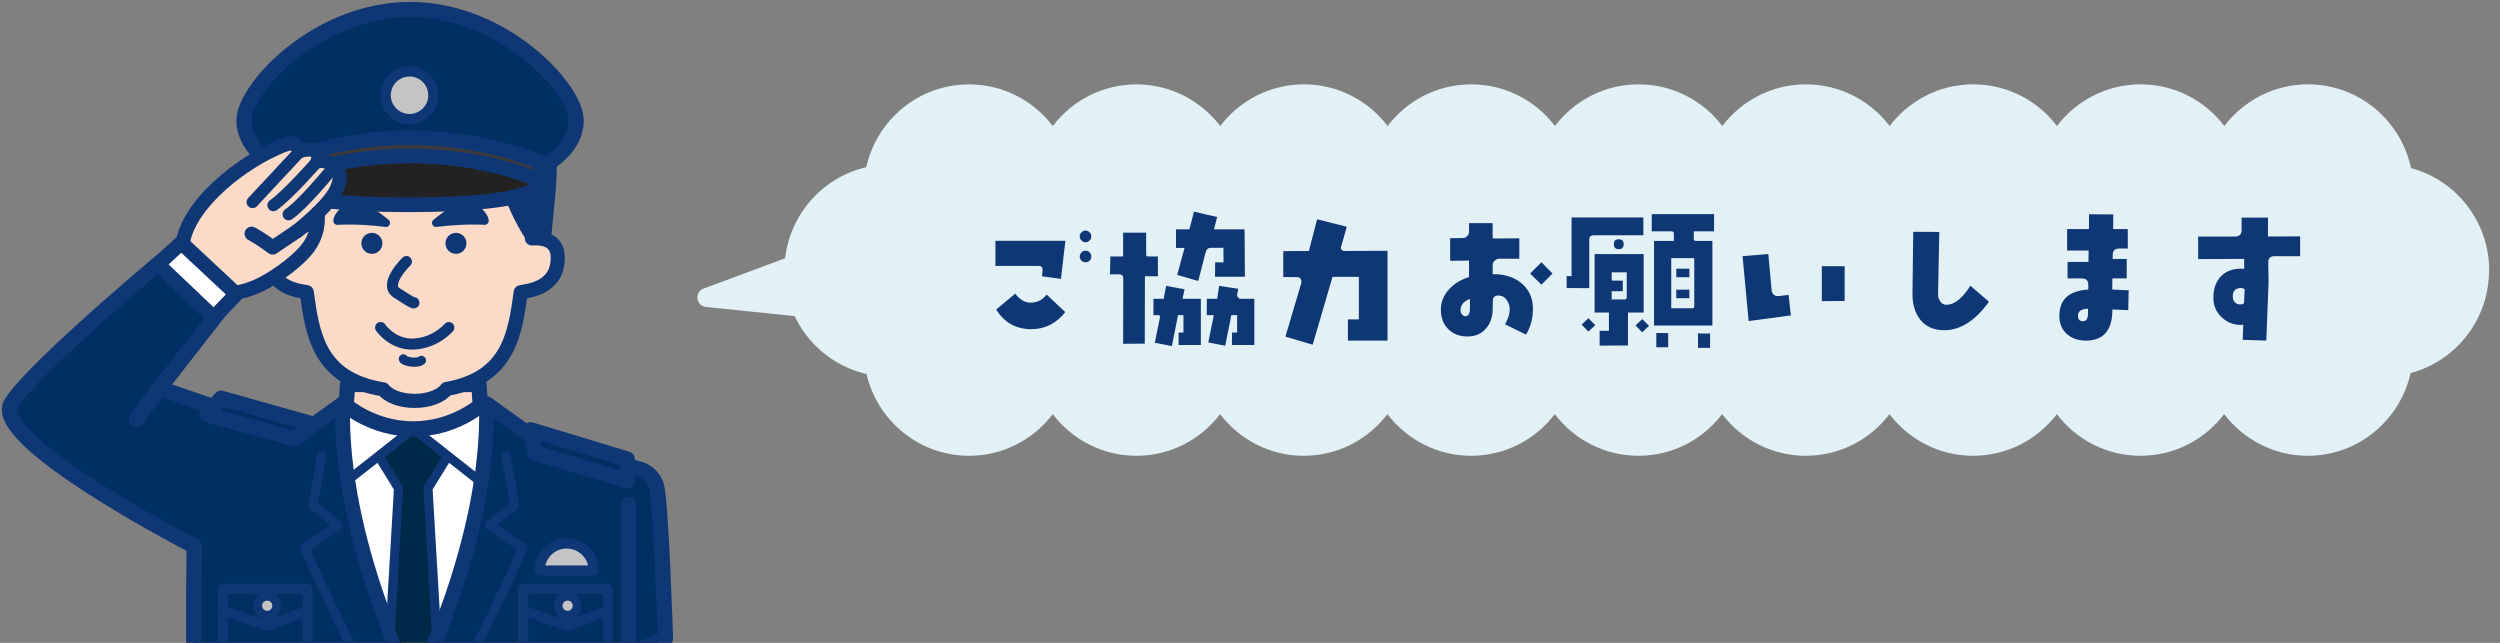 <svg width="525" height="135" viewBox="0 0 525 135" fill="none" xmlns="http://www.w3.org/2000/svg">
<rect x="0" y="0" width="525" height="135" fill="#808080" stroke="none"/>
<g clip-path="url(#clip0_148_9927)">
<path d="M137.82 101.95C136.815 98.857 133.8 98.381 133.8 98.381L111.466 91.478L102.141 84.814H71.981L62.657 91.478L33.484 81.525L48.112 62.77L37.244 52.027C37.244 52.027 7.384 76.741 2.392 84.633C-2.168 91.841 34.428 111.39 40.799 114.722C40.622 124.852 40.705 137.203 40.705 137.203C40.705 137.203 54.504 144.426 87.064 144.426C119.624 144.426 139.733 134.131 139.733 134.131C139.733 134.131 138.829 105.044 137.823 101.95H137.82Z" fill="#002F63"/>
<path d="M137.82 101.95C136.815 98.857 133.8 98.381 133.8 98.381L111.466 91.478L102.141 84.814H71.981L62.657 91.478L33.484 81.525L48.112 62.77L37.244 52.027C37.244 52.027 7.384 76.741 2.392 84.633C-2.168 91.841 34.428 111.39 40.799 114.722C40.622 124.852 40.705 137.203 40.705 137.203C40.705 137.203 54.504 144.426 87.064 144.426C119.624 144.426 139.733 134.131 139.733 134.131C139.733 134.131 138.829 105.044 137.823 101.95H137.82Z" stroke="#0F3675" stroke-width="3.22" stroke-linecap="round" stroke-linejoin="round"/>
<path d="M102.14 84.814C103.013 113.563 87.06 144.425 87.06 144.425C87.06 144.425 71.108 113.562 71.98 84.814H102.14Z" fill="white" stroke="#0F3675" stroke-width="3.086" stroke-linecap="round" stroke-linejoin="round"/>
<path d="M101.101 101.294L86.824 90.082" stroke="#0F3675" stroke-width="1.933" stroke-linecap="round" stroke-linejoin="round"/>
<path d="M106.281 95.742L108.074 106.106L102.746 110.342L109.826 115.099C109.826 115.099 99.192 138.819 97.012 140.727" stroke="#0F3675" stroke-width="1.933" stroke-linecap="round" stroke-linejoin="round"/>
<path d="M67.527 95.742L65.734 106.106L71.062 110.342L63.982 115.099C63.982 115.099 74.616 138.819 76.796 140.727" stroke="#0F3675" stroke-width="1.933" stroke-linecap="round" stroke-linejoin="round"/>
<path d="M72.467 101.294L86.745 90.082" stroke="#0F3675" stroke-width="1.933" stroke-linecap="round" stroke-linejoin="round"/>
<path d="M86.505 144.426L81.956 132.216L83.699 102.53L79.555 95.842L86.744 90.082H86.823L94.011 95.842L89.866 102.53L91.61 132.216L87.062 144.426H86.505Z" fill="#002849" stroke="#0F3675" stroke-width="1.933" stroke-linecap="round" stroke-linejoin="round"/>
<path d="M72.991 80.744L72.697 85.154C72.697 85.154 78.273 90.08 86.783 90.08C95.293 90.08 100.869 85.154 100.869 85.154L100.576 80.744H72.991Z" fill="#FBDAC8" stroke="#0F3675" stroke-width="3.22" stroke-linecap="round" stroke-linejoin="round"/>
<path d="M56.652 53.856C56.764 50.373 59.275 48.906 61.48 49.11C60.671 33.134 66.995 20.025 86.887 20.025C106.78 20.025 112.518 34.094 111.709 50.07C113.914 49.868 117.009 50.375 117.121 53.856C117.336 60.486 111.026 61.037 109.359 61.363C108.16 70.024 106.914 79.364 93.772 81.687C92.7 83.153 90.113 84.185 87.092 84.185C84.072 84.185 81.579 83.19 80.472 81.767C66.888 79.586 65.627 70.126 64.414 61.363C62.748 61.037 56.437 60.486 56.652 53.856Z" fill="#FBDAC8" stroke="#0F3675" stroke-width="2.97" stroke-linecap="round" stroke-linejoin="round"/>
<path d="M85.353 54.921C85.353 54.921 80.488 59.647 83.277 61.481C87.381 64.181 86.91 63.558 86.91 63.558" stroke="#0F3675" stroke-width="2.326" stroke-linecap="round" stroke-linejoin="round"/>
<path d="M114.662 48.968C115.996 34.349 118.102 25.432 107.453 23.001C89.974 -2.117 51.078 14.36 59.44 50.036C59.44 50.036 59.278 49.516 60.501 49.435C61.726 49.354 63.422 50.17 63.422 50.17C63.422 50.17 64.683 43.305 64.631 39.13C63.923 39.35 85.569 18.805 95.713 26.043C102.061 30.574 104.002 30.495 104.002 30.495C104.002 30.495 105.275 35.01 106.625 39.504C108.356 45.265 111.709 50.069 111.709 50.069C111.709 50.069 112.6 48.532 114.661 48.966L114.662 48.968Z" fill="#0F3675" stroke="#0F3675" stroke-width="2.332" stroke-linecap="round" stroke-linejoin="round"/>
<path d="M97.794 51.937C98.256 50.809 97.716 49.519 96.588 49.057C95.46 48.595 94.17 49.135 93.708 50.263C93.246 51.391 93.786 52.68 94.914 53.143C96.042 53.605 97.331 53.065 97.794 51.937Z" fill="#0F3675"/>
<path d="M80.139 51.937C80.602 50.809 80.062 49.519 78.933 49.057C77.805 48.595 76.516 49.135 76.054 50.263C75.591 51.391 76.131 52.68 77.26 53.143C78.388 53.605 79.677 53.065 80.139 51.937Z" fill="#0F3675"/>
<path d="M91.568 46.815C97.664 46.06 101.783 46.37 101.783 46.37C101.783 46.37 101.833 45.2 99.506 43.559C97.178 41.918 91.568 46.815 91.568 46.815Z" fill="#0F3675" stroke="#0F3675" stroke-width="1.696" stroke-linecap="round" stroke-linejoin="round"/>
<path d="M81.055 46.815C74.959 46.06 70.84 46.37 70.84 46.37C70.84 46.37 70.79 45.2 73.117 43.559C75.445 41.918 81.055 46.815 81.055 46.815Z" fill="#0F3675" stroke="#0F3675" stroke-width="1.696" stroke-linecap="round" stroke-linejoin="round"/>
<path d="M94.247 68.786C94.247 68.786 91.59 71.969 87.016 72.246C82.441 72.523 79.926 68.786 79.926 68.786" stroke="#0F3675" stroke-width="2.326" stroke-linecap="round" stroke-linejoin="round"/>
<path d="M88.5 75.684C87.404 76.53 84.624 75.751 84.709 75.365" stroke="#0F3675" stroke-width="1.933" stroke-linecap="round" stroke-linejoin="round"/>
<path d="M86.114 30.796C66.36 30.796 58.679 35.172 58.679 35.172C58.679 35.172 51.238 31.832 51.238 25.244C51.238 18.655 66.468 2 86.114 2C105.76 2 120.99 18.655 120.99 25.244C120.99 31.832 113.549 35.172 113.549 35.172C113.549 35.172 105.87 30.796 86.114 30.796Z" fill="#002F63" stroke="#0F3675" stroke-width="3.185" stroke-linecap="round" stroke-linejoin="round"/>
<path d="M58.685 37.985C58.685 37.985 55.682 43.01 85.726 43.01C115.769 43.01 113.587 37.985 113.587 37.985C113.587 37.985 102.579 32.72 86.136 32.72C69.693 32.72 58.685 37.985 58.685 37.985Z" fill="#222222" stroke="#0F3675" stroke-width="3.071" stroke-linecap="round" stroke-linejoin="round"/>
<path d="M58.66 34.21C58.66 34.21 69.668 28.944 86.111 28.944C102.554 28.944 113.562 34.21 113.562 34.21V37.986C113.562 37.986 102.554 32.72 86.111 32.72C69.668 32.72 58.66 37.986 58.66 37.986V34.21Z" fill="#3E3A39" stroke="#0F3675" stroke-width="3.071" stroke-linecap="round" stroke-linejoin="round"/>
<path d="M86 25C88.761 25 91 22.761 91 20C91 17.239 88.761 15 86 15C83.239 15 81 17.239 81 20C81 22.761 83.239 25 86 25Z" fill="#C4C4C4" stroke="#0F3675" stroke-width="2.131" stroke-linecap="round" stroke-linejoin="round"/>
<path d="M113.328 119.809C113.328 116.673 115.87 114.129 119.008 114.129C122.146 114.129 124.688 116.671 124.688 119.809H113.328Z" fill="#C4C4C4" stroke="#0F3675" stroke-width="2.131" stroke-linecap="round" stroke-linejoin="round"/>
<path d="M127.655 128.286L119.201 131.415L109.857 128.286V123.688H127.655V128.286Z" stroke="#0F3675" stroke-width="2.131" stroke-linecap="round" stroke-linejoin="round"/>
<path d="M121.128 127.651C121.38 126.585 120.719 125.516 119.653 125.265C118.587 125.013 117.518 125.674 117.266 126.74C117.015 127.806 117.675 128.875 118.741 129.127C119.808 129.378 120.876 128.718 121.128 127.651Z" fill="#C4C4C4" stroke="#0F3675" stroke-width="1.826" stroke-linecap="round" stroke-linejoin="round"/>
<path d="M64.571 128.286L56.117 131.415L46.773 128.286V123.688H64.571V128.286Z" stroke="#0F3675" stroke-width="2.131" stroke-linecap="round" stroke-linejoin="round"/>
<path d="M56.869 129.039C57.882 128.624 58.367 127.465 57.951 126.451C57.536 125.437 56.377 124.952 55.363 125.368C54.349 125.784 53.864 126.943 54.28 127.957C54.696 128.97 55.855 129.455 56.869 129.039Z" fill="#C4C4C4" stroke="#0F3675" stroke-width="1.826" stroke-linecap="round" stroke-linejoin="round"/>
<path d="M111.465 90.262L112.389 95.141L131.689 100.914V96.404L111.465 90.262Z" fill="#002F63" stroke="#0F3675" stroke-width="3.22" stroke-linecap="round" stroke-linejoin="round"/>
<path d="M65.791 89.088L61.883 92.152L43.451 87.026L46.421 83.632L65.791 89.088Z" fill="#002F63" stroke="#0F3675" stroke-width="3.22" stroke-linecap="round" stroke-linejoin="round"/>
<path d="M132.031 105.92V137.125" stroke="#0F3675" stroke-width="3.071" stroke-linecap="round" stroke-linejoin="round"/>
<path d="M127.656 135.125V128.286" stroke="#0F3675" stroke-width="2.131" stroke-linecap="round" stroke-linejoin="round"/>
<path d="M109.857 135.125V128.286" stroke="#0F3675" stroke-width="2.131" stroke-linecap="round" stroke-linejoin="round"/>
<path d="M64.57 135.125V128.286" stroke="#0F3675" stroke-width="2.131" stroke-linecap="round" stroke-linejoin="round"/>
<path d="M46.773 135.125V128.286" stroke="#0F3675" stroke-width="2.131" stroke-linecap="round" stroke-linejoin="round"/>
<path d="M38.364 54.174C38.683 56.147 40.05 57.507 42.093 59.053C45.984 61.999 48.946 62.151 53.587 60.275C56.855 58.954 61.53 55.625 64.015 52.866C67.224 49.304 66.708 45.369 66.708 45.369L62.387 48.528C62.387 48.528 69.212 43.191 70.726 39.658C72.24 36.124 70.51 35.881 70.51 35.881C69.993 34.391 68.205 33.46 66.673 33.881C67.747 31.252 64.673 31.043 63.031 31.723C63.084 31.269 62.456 31.098 62.303 30.667C61.805 29.245 58.406 30.974 57.983 31.162C48.989 35.16 36.917 45.248 38.363 54.171L38.364 54.174Z" fill="#FBDAC8" stroke="#0F3675" stroke-width="2.97" stroke-linecap="round" stroke-linejoin="round"/>
<path d="M38.074 50.975L33.15 55.519L44.891 66.691L49.625 61.768L38.074 50.975Z" fill="white" stroke="#0F3675" stroke-width="3.086" stroke-linecap="round" stroke-linejoin="round"/>
<path d="M62.386 48.53L57.264 51.974C57.264 51.974 55.105 50.326 52.842 49.081" fill="#FBDAC8"/>
<path d="M62.386 48.53L57.264 51.974C57.264 51.974 55.105 50.326 52.842 49.081" stroke="#0F3675" stroke-width="2.97" stroke-linecap="round" stroke-linejoin="round"/>
<path d="M53.031 42.453C55.682 39.613 63.029 31.726 63.029 31.726L53.031 42.453Z" fill="#FBDAC8"/>
<path d="M53.031 42.453C55.682 39.613 63.029 31.726 63.029 31.726" stroke="#0F3675" stroke-width="2.515" stroke-linecap="round" stroke-linejoin="round"/>
<path d="M57.412 43.098C60.436 40.992 66.671 33.885 66.671 33.885L57.412 43.098Z" fill="#FBDAC8"/>
<path d="M57.412 43.098C60.436 40.992 66.671 33.885 66.671 33.885" stroke="#0F3675" stroke-width="2.515" stroke-linecap="round" stroke-linejoin="round"/>
<path d="M60.605 45.011C63.629 42.905 68.782 36.628 68.782 36.628L60.605 45.011Z" fill="#FBDAC8"/>
<path d="M60.605 45.011C63.629 42.905 68.782 36.628 68.782 36.628" stroke="#0F3675" stroke-width="2.515" stroke-linecap="round" stroke-linejoin="round"/>
<path d="M28.674 88.057L33.485 81.526" stroke="#0F3675" stroke-width="3.22" stroke-linecap="round" stroke-linejoin="round"/>
<g clip-path="url(#clip1_148_9927)">
<path d="M522.733 56.819C522.733 46.509 515.767 37.833 506.32 35.299C504.178 25.247 495.309 17.713 484.683 17.713C477.52 17.713 471.155 21.139 467.111 26.457C463.068 21.147 456.702 17.713 449.54 17.713C442.378 17.713 436.012 21.139 431.969 26.457C427.926 21.147 421.56 17.713 414.398 17.713C407.235 17.713 400.87 21.139 396.827 26.457C392.783 21.147 386.418 17.713 379.255 17.713C372.093 17.713 365.727 21.139 361.684 26.457C357.641 21.147 351.275 17.713 344.113 17.713C336.951 17.713 330.585 21.139 326.542 26.457C322.498 21.147 316.133 17.713 308.971 17.713C301.808 17.713 295.443 21.139 291.399 26.457C287.356 21.147 280.99 17.713 273.828 17.713C266.666 17.713 260.3 21.139 256.257 26.457C252.184 21.147 245.818 17.721 238.656 17.721C231.493 17.721 225.128 21.147 221.084 26.464C217.034 21.147 210.668 17.721 203.506 17.721C192.947 17.721 184.123 25.163 181.914 35.118C172.076 37.372 164.733 46.229 164.733 56.819C164.733 67.408 172.106 76.296 181.966 78.535C184.259 88.383 193.029 95.713 203.506 95.713C210.668 95.713 217.034 92.286 221.077 86.969C225.12 92.279 231.486 95.713 238.648 95.713C245.81 95.713 252.176 92.286 256.219 86.969C260.263 92.279 266.628 95.713 273.791 95.713C280.953 95.713 287.318 92.286 291.362 86.969C295.405 92.279 301.771 95.713 308.933 95.713C316.095 95.713 322.461 92.286 326.504 86.969C330.547 92.279 336.913 95.713 344.075 95.713C351.238 95.713 357.603 92.286 361.647 86.969C365.69 92.279 372.056 95.713 379.218 95.713C386.38 95.713 392.746 92.286 396.789 86.969C400.832 92.279 407.198 95.713 414.36 95.713C421.522 95.713 427.888 92.286 431.931 86.969C435.975 92.279 442.34 95.713 449.503 95.713C456.665 95.713 463.03 92.286 467.074 86.969C471.117 92.279 477.483 95.713 484.645 95.713C495.189 95.713 504.005 88.285 506.229 78.346C515.706 75.827 522.696 67.144 522.696 56.811L522.733 56.819Z" fill="#E1F1F5"/>
<path d="M229.17 49.667C229.17 49.987 229.074 50.275 228.818 50.499C228.594 50.755 228.306 50.883 227.954 50.883C227.634 50.883 227.346 50.755 227.122 50.499C226.866 50.275 226.738 49.987 226.738 49.667C226.738 49.315 226.866 49.027 227.122 48.803C227.346 48.547 227.634 48.419 227.954 48.419C228.306 48.419 228.594 48.547 228.818 48.803C229.074 49.027 229.17 49.315 229.17 49.667ZM229.17 53.859C229.17 54.211 229.074 54.499 228.818 54.723C228.594 54.979 228.306 55.075 227.954 55.075C227.634 55.075 227.346 54.979 227.122 54.723C226.866 54.499 226.738 54.211 226.738 53.859C226.738 53.539 226.866 53.251 227.122 52.995C227.346 52.771 227.634 52.643 227.954 52.643C228.306 52.643 228.594 52.771 228.818 52.995C229.074 53.251 229.17 53.539 229.17 53.859ZM223.73 50.563L222.802 58.563L218.834 58.019L218.93 56.739C218.962 56.131 218.706 55.843 218.098 55.843H209.042V50.563H223.73ZM223.698 65.539C221.842 67.907 219.474 69.123 216.594 69.123C213.362 69.123 210.898 67.747 209.202 64.995L213.202 61.667C214.162 62.915 215.186 63.523 216.306 63.555C217.778 63.587 218.93 63.011 219.794 61.859L223.698 65.539ZM261.426 58.115H255.154L255.186 55.075L256.946 55.107L256.914 52.035H254.354C253.746 52.035 253.362 52.323 253.202 52.899L251.634 59.011L247.218 57.731L248.754 52.067H246.962V48.163H249.778L250.738 44.451L255.602 45.571L254.93 48.163H261.362L261.426 58.115ZM263.41 72.451H258.706L258.738 69.827H259.794V66.179H258.578L257.298 72.611L253.746 71.907L254.898 66.179H253.426V62.755H255.602L256.018 60.035L260.05 60.643L259.794 61.827C259.762 62.083 259.826 62.275 259.986 62.467C260.146 62.659 260.338 62.755 260.562 62.755H263.41V72.451ZM252.178 72.451H247.506V69.827H248.53V66.179H247.378L246.098 72.675L242.514 71.971L243.602 66.627C243.666 66.339 243.538 66.179 243.218 66.179H242.226V62.755H244.37L244.882 60.035L248.754 60.739L248.338 62.755H252.178V72.451ZM243.154 58.019H240.434L240.402 72.163L235.858 72.195L235.89 58.499C235.89 57.891 235.602 57.603 234.994 57.603H233.106L233.17 53.859H235.858V48.867H240.69V53.443C240.69 53.731 240.85 53.859 241.138 53.859H243.154V58.019ZM291.378 71.523H283.058V67.075H285.362V58.147H279.826L275.666 72.387L269.938 70.691L273.266 59.459C273.298 59.395 273.298 59.299 273.298 59.171C273.298 58.531 272.978 58.179 272.274 58.179H269.49V52.739L274.866 52.707L276.594 46.051L282.834 47.619L281.618 51.843C281.554 52.035 281.586 52.259 281.746 52.419C281.874 52.611 282.034 52.707 282.29 52.707L291.378 52.675V71.523ZM326.034 57.443L323.698 59.779L321.33 57.443L323.698 55.075L326.034 57.443ZM321.906 64.547C321.97 66.659 321.49 68.579 320.466 70.275L316.05 68.099C316.722 66.979 317.042 65.923 317.042 64.931C317.042 64.195 316.818 63.555 316.37 62.947C315.922 62.339 315.346 62.051 314.61 62.051C313.906 62.051 313.522 62.435 313.49 63.171L313.458 64.899C313.458 66.595 312.978 67.939 312.05 68.995C311.09 70.115 309.81 70.659 308.146 70.659C306.482 70.659 305.106 70.115 304.082 69.059C303.058 68.035 302.578 66.659 302.578 64.963C302.61 63.331 303.218 61.891 304.402 60.643C305.458 59.523 306.834 58.691 308.498 58.179V54.723L304.53 54.755V50.019L307.122 49.987C307.506 49.987 307.826 49.859 308.082 49.603C308.37 49.347 308.498 49.027 308.498 48.643V46.851H313.458V50.083L319.058 50.051V54.339H314.834C314.482 54.339 314.13 54.467 313.874 54.755C313.586 55.011 313.458 55.331 313.458 55.715V57.571C315.794 57.539 317.714 58.115 319.25 59.267C320.946 60.579 321.842 62.339 321.906 64.547ZM308.69 62.787C307.378 63.267 306.738 64.035 306.706 65.123C306.706 65.443 306.802 65.731 306.994 65.987C307.154 66.243 307.378 66.371 307.698 66.403C308.338 66.435 308.69 65.891 308.69 64.803V62.787ZM359.954 48.579H355.698V50.147C355.698 50.435 355.826 50.595 356.114 50.595H359.602V68.355H347.346V50.595H351.506V49.027C351.506 48.739 351.346 48.579 351.058 48.579H346.866V44.963H359.954V48.579ZM355.794 64.291V54.211H350.962V64.739H355.346C355.666 64.739 355.794 64.579 355.794 64.291ZM354.77 58.211H352.018V56.419H354.77V58.211ZM354.77 62.627H352.018V60.835H354.77V62.627ZM340.978 51.267C340.978 51.971 340.626 52.323 339.922 52.323C339.25 52.323 338.898 51.971 338.898 51.267C338.898 50.595 339.25 50.243 339.922 50.243C340.626 50.243 340.978 50.595 340.978 51.267ZM359.122 73.059H356.594L356.562 70.019L359.122 70.051V73.059ZM345.106 49.411H334.642C334.034 49.411 333.746 49.699 333.746 50.275V60.515L329.01 60.483L328.978 57.987H330.034V45.667H345.106V49.411ZM350.322 69.955V72.931H347.826V69.923L350.322 69.955ZM345.17 65.635H341.874V72.547L335.922 72.579V69.475H337.874V65.635H334.866V53.347H345.17V65.635ZM341.618 62.403V57.187H338.45V58.915L340.786 58.947V61.155H338.45V62.883H341.17C341.49 62.883 341.618 62.723 341.618 62.403ZM346.29 68.419L344.85 69.795L343.474 68.323L344.882 67.011L346.29 68.419ZM334.994 68.291L333.554 69.635L332.146 68.163L333.586 66.819L334.994 68.291ZM387.378 63.203L382.578 63.235V55.907H387.378V63.203ZM376.082 66.243L367.218 67.427L365.938 53.795L371.346 53.347L372.05 61.027C372.114 61.411 372.274 61.699 372.53 61.923C372.818 62.147 373.138 62.211 373.522 62.179L375.602 61.923L376.082 66.243ZM417.682 63.363C414.802 67.363 411.666 69.347 408.274 69.347C406.066 69.347 404.37 68.579 403.186 67.043C402.13 65.667 401.586 63.811 401.618 61.539L401.778 48.675L407.25 48.707L406.994 61.667C406.962 62.275 407.122 62.819 407.41 63.235C407.73 63.747 408.178 64.003 408.754 64.003C410.482 63.971 412.146 62.627 413.778 60.003L417.682 63.363ZM447.026 60.963L446.93 65.123L443.602 64.995C443.602 69.315 441.778 71.491 438.13 71.523C436.53 71.555 435.186 71.107 434.162 70.243C433.042 69.315 432.498 68.035 432.466 66.467C432.402 62.947 434.45 61.059 438.546 60.803V59.843C438.546 58.915 438.098 58.467 437.202 58.467H434.194V55.011H438.578L438.61 52.611H434.098V48.099H438.674L438.706 44.995L443.794 45.027L443.762 48.099H446.834V52.195H445.042C444.114 52.195 443.666 52.643 443.666 53.539V54.371H446.61V58.467H443.602L443.57 60.803L447.026 60.963ZM438.482 64.835C437.042 64.867 436.338 65.379 436.37 66.371C436.402 67.107 436.754 67.491 437.458 67.459C438.098 67.459 438.418 66.979 438.482 65.987C438.482 65.539 438.482 65.155 438.482 64.835ZM483.026 53.795H477.65C476.754 53.795 476.306 54.275 476.338 55.171L476.402 59.235L475.922 71.523L470.962 71.363L471.09 68.195C470.898 68.195 470.706 68.227 470.514 68.227C468.978 68.227 467.666 67.683 466.514 66.595C465.394 65.507 464.818 64.195 464.818 62.627C464.786 60.739 465.298 59.235 466.322 58.115C467.346 56.995 468.786 56.419 470.61 56.419C470.834 56.419 471.058 56.451 471.282 56.451V54.371L461.618 54.403V49.667H469.362C470.29 49.667 470.738 49.187 470.738 48.291V45.699H476.274V49.667L483.026 49.635V53.795ZM471.378 60.739C471.154 60.579 470.898 60.483 470.514 60.483C469.394 60.515 468.85 61.155 468.882 62.371C468.882 62.819 469.042 63.171 469.33 63.491C469.618 63.779 470.002 63.939 470.45 63.939C470.77 63.939 471.026 63.843 471.25 63.651L471.378 60.739Z" fill="#0F3675"/>
<path d="M147.761 60.598L177.037 49.715C178.343 49.23 179.733 50.196 179.733 51.59V65.496C179.733 66.682 178.708 67.607 177.528 67.485L148.253 64.462C146.148 64.245 145.778 61.335 147.761 60.598Z" fill="#E1F1F5"/>
</g>
</g>
<defs>
<clipPath id="clip0_148_9927">
<rect width="525" height="135" fill="white"/>
</clipPath>
<clipPath id="clip1_148_9927">
<rect width="383" height="111" fill="white" transform="translate(139.733 17.713)"/>
</clipPath>
</defs>
</svg>
